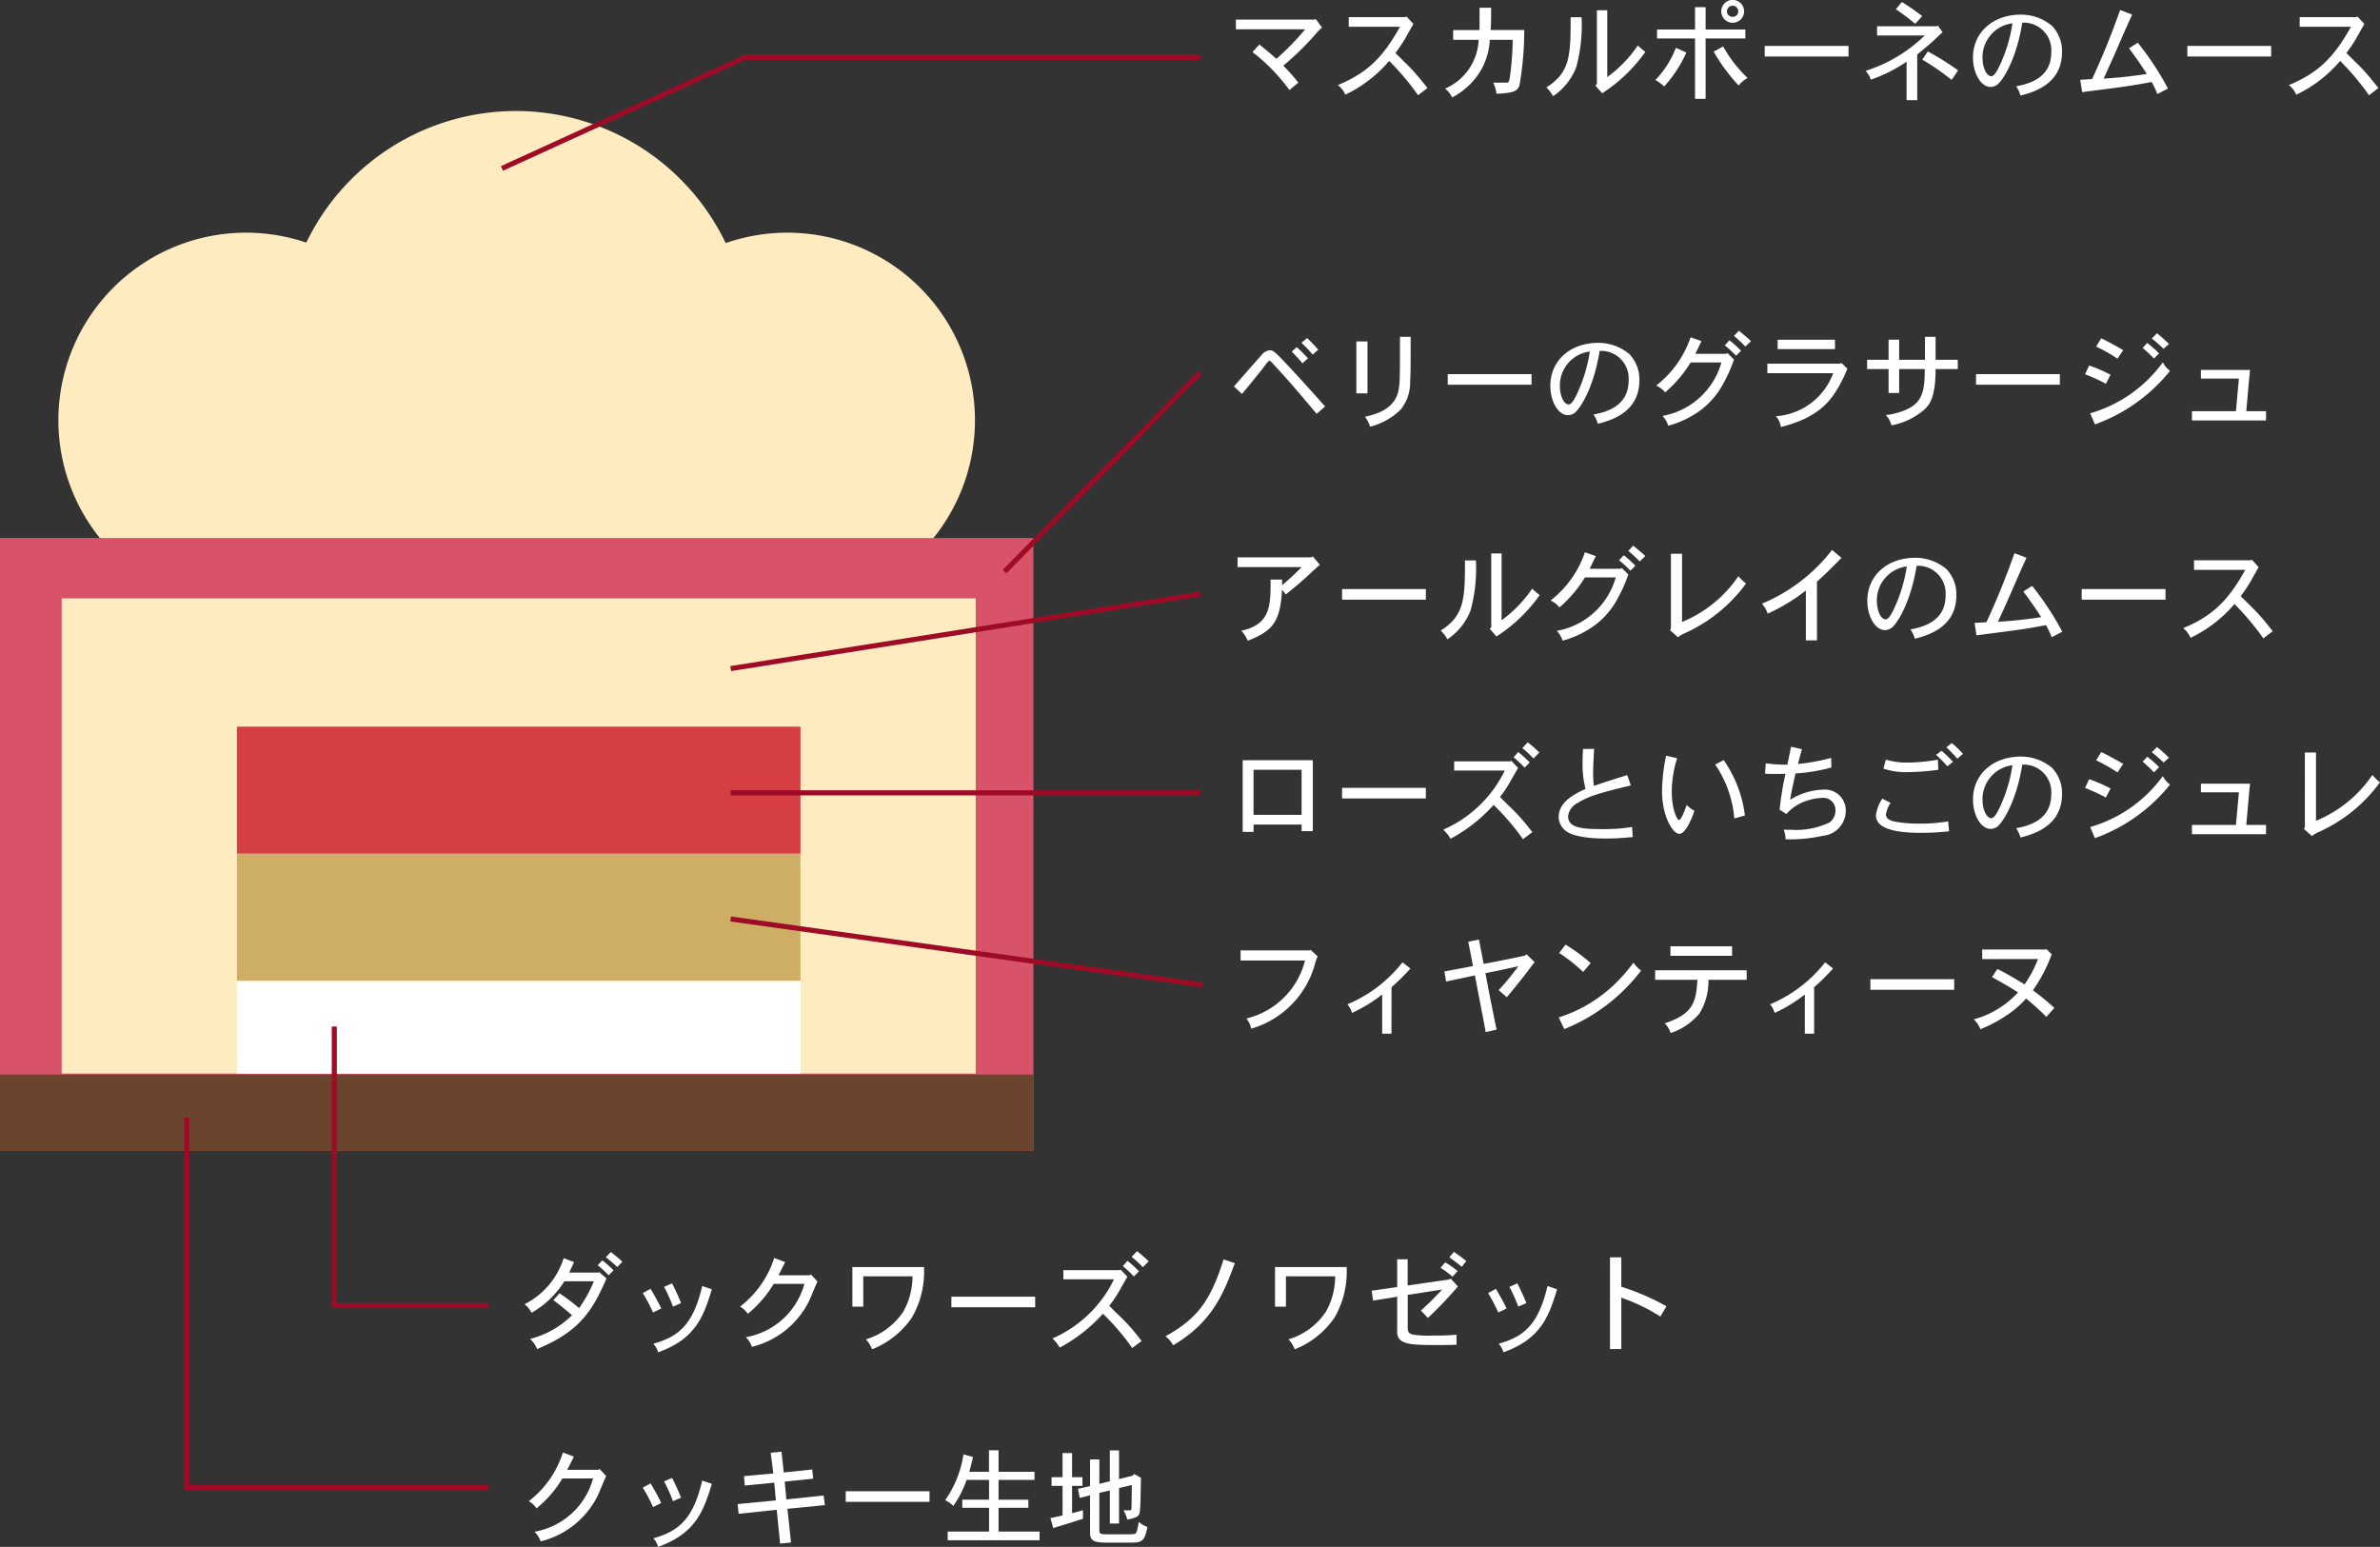 <svg xmlns="http://www.w3.org/2000/svg" xmlns:xlink="http://www.w3.org/1999/xlink" width="235.085" height="152.794" viewBox="0 0 235.085 152.794">
  <rect x="0" y="0" width="235.085" height="152.794" fill="#333333" stroke="none"/>
  <defs>
    <clipPath id="clip-path">
      <rect id="長方形_17" data-name="長方形 17" width="235.085" height="152.794" fill="none"/>
    </clipPath>
  </defs>
  <g id="グループ_2" data-name="グループ 2" transform="translate(0 0)">
    <g id="グループ_1" data-name="グループ 1" transform="translate(0 0)" clip-path="url(#clip-path)">
      <path id="パス_1" data-name="パス 1" d="M57.624.767l.616.837a5.583,5.583,0,0,0-.427.407,28.281,28.281,0,0,1-3.4,3.363A16.238,16.238,0,0,1,55.9,7.048l-.879.729a18.464,18.464,0,0,0-3.647-3.751l.67-.744c.584.452,1.149.93,1.694,1.414a27.518,27.518,0,0,0,2.84-2.916H49.735V.819h7.7Z" transform="translate(72.342 1.117)" fill="#fff"/>
      <path id="パス_2" data-name="パス 2" d="M60.629.668,61.3,1.4c-.135.218-.668,1.178-.781,1.377a14.34,14.34,0,0,1-.994,1.485c.26.26,1.431,1.411,1.652,1.652.552.606.866,1,1.514,1.807l-.93.712a25.467,25.467,0,0,0-2.852-3.387,13.173,13.173,0,0,1-4.337,3.336,2.351,2.351,0,0,0-.731-.952c2.7-1.129,4.347-2.518,6.134-5.758H54.912V.72h5.582Z" transform="translate(78.309 0.973)" fill="#fff"/>
      <path id="パス_3" data-name="パス 3" d="M58.948,3.477V2.515h2.6l.01-.668V.311H62.7c0,1.338-.01,1.453-.052,2.2h3.323A31.777,31.777,0,0,1,65.5,7.972c-.189.533-.481.763-2.268.835A3.421,3.421,0,0,0,62.9,7.711h1.3c.25,0,.282-.128.356-.587a27.976,27.976,0,0,0,.272-3.647H62.564a6.562,6.562,0,0,1-2.153,4.588,7.364,7.364,0,0,1-1.559,1.107,2.486,2.486,0,0,0-.7-.876,5.477,5.477,0,0,0,3.314-4.818Z" transform="translate(84.587 0.454)" fill="#fff"/>
      <path id="パス_4" data-name="パス 4" d="M65.705,1.1a15.542,15.542,0,0,1-.53,4.953A6.044,6.044,0,0,1,62.885,8.9a2.968,2.968,0,0,0-.658-.866c2.361-1.485,2.4-3.176,2.4-6.929Zm2.54-.69v6.6a12.594,12.594,0,0,0,3.019-3.122,8.061,8.061,0,0,0,.744.638,15.636,15.636,0,0,1-4.266,4.084l-.668-.754.147-.155V.413Z" transform="translate(90.513 0.602)" fill="#fff"/>
      <path id="パス_5" data-name="パス 5" d="M69.676,5.184a12.5,12.5,0,0,1-2.192,3.355,4.25,4.25,0,0,0-.869-.638,9.481,9.481,0,0,0,2.027-3.179Zm1.9-4.475V2.916h3.93v.879h-3.93V9.762H70.532V3.795H66.782V2.916h3.751V.709Zm1.735,3.878A12.722,12.722,0,0,0,75.726,7.7a2.969,2.969,0,0,0-.886.741A17.672,17.672,0,0,1,72.373,5.1Zm2.069-3.468a1.129,1.129,0,0,1-2.258,0,1.129,1.129,0,0,1,2.258,0m-1.139.542a.531.531,0,0,0,.562-.542.558.558,0,0,0-1.117,0,.535.535,0,0,0,.555.542" transform="translate(96.895 0.001)" fill="#fff"/>
      <rect id="長方形_1" data-name="長方形 1" width="8.277" height="1.046" transform="translate(174.31 4.536)" fill="#fff"/>
      <path id="パス_6" data-name="パス 6" d="M80.18,9.776H79.127v-3.8a15.028,15.028,0,0,1-3.532,1.775,2.148,2.148,0,0,0-.523-.866,14.771,14.771,0,0,0,5.849-3.5h-4.71V2.474h5.861l.147-.054.459.638c-.43.4-.648.619-.847.8-.3.282-.439.4-1.652,1.411ZM78.665.081a21.3,21.3,0,0,1,2.005,1.392l-.687.761C79.073,1.5,78.97,1.419,78.069.79Zm4.912,7.69a25.2,25.2,0,0,0-2.906-2.005l.555-.8a25.4,25.4,0,0,1,2.99,1.87Z" transform="translate(109.196 0.119)" fill="#fff"/>
      <path id="パス_7" data-name="パス 7" d="M83.66,7.662c2.455-.417,3.468-1.62,3.468-3.353a2.724,2.724,0,0,0-2.862-2.926c-.545,3.395-1.726,5.371-2.31,5.977a1.108,1.108,0,0,1-.805.373c-1.014,0-1.755-1.409-1.755-2.9,0-2.489,1.973-4.244,4.732-4.244a4.758,4.758,0,0,1,3.105,1.139,3.648,3.648,0,0,1,.96,2.55c0,3-2.486,3.908-4.106,4.305a3.129,3.129,0,0,0-.427-.92M80.336,4.81c0,1.046.407,1.861.869,1.861.344,0,.677-.744.854-1.107a15.013,15.013,0,0,0,1.235-4.119A3.378,3.378,0,0,0,80.336,4.81" transform="translate(115.486 0.856)" fill="#fff"/>
      <path id="パス_8" data-name="パス 8" d="M83.712,7.291l1.171-.071C85.823,5.2,86.741,2.976,87.652.4l1.19.452c-.636,1.4-.709,1.556-1.367,3.083-.253.584-.847,1.932-1.453,3.238,1.024-.052,2.717-.209,4.273-.459-.763-1.161-.972-1.463-1.767-2.531l.869-.552A28.148,28.148,0,0,1,92.374,8.16L91.331,8.7a9.156,9.156,0,0,0-.565-1.19c-2.027.376-2.509.447-6.865,1Z" transform="translate(121.764 0.589)" fill="#fff"/>
      <rect id="長方形_2" data-name="長方形 2" width="8.277" height="1.046" transform="translate(216.057 4.536)" fill="#fff"/>
      <path id="パス_9" data-name="パス 9" d="M98.9.668l.668.734c-.135.218-.668,1.178-.781,1.377a14.335,14.335,0,0,1-.994,1.485c.26.26,1.431,1.411,1.652,1.652.552.606.866,1,1.514,1.807l-.93.712a25.467,25.467,0,0,0-2.852-3.387,13.172,13.172,0,0,1-4.337,3.336,2.351,2.351,0,0,0-.731-.952c2.7-1.129,4.347-2.518,6.134-5.758H93.18V.72h5.582Z" transform="translate(133.972 0.973)" fill="#fff"/>
      <path id="パス_10" data-name="パス 10" d="M56.936,30.59V37.6H55.827v-.648H51.082v.722H50.007V30.59Zm-5.854,5.4h4.745v-4.45H51.082Z" transform="translate(72.738 44.496)" fill="#fff"/>
      <rect id="長方形_3" data-name="長方形 3" width="8.277" height="1.046" transform="translate(132.563 77.822)" fill="#fff"/>
      <path id="パス_11" data-name="パス 11" d="M64.817,31.7l.658.7c-.135.221-.69,1.205-.8,1.392a10.82,10.82,0,0,1-.992,1.473c.376.378.584.594.751.754a19.241,19.241,0,0,1,2.445,2.727l-.928.69a20.213,20.213,0,0,0-1.308-1.694,21.164,21.164,0,0,0-1.588-1.691A15.517,15.517,0,0,1,58.8,39.394a3.807,3.807,0,0,0-.722-.9,12.126,12.126,0,0,0,6.08-5.842h-5v-.908H64.68Zm1.3.67a11.717,11.717,0,0,0-1.087-1.024l.459-.523a12.585,12.585,0,0,1,1.139,1.036Zm.312-2.5c.407.312.815.687,1.149,1L67,31.461a12.317,12.317,0,0,0-1.107-1.024Z" transform="translate(84.476 43.456)" fill="#fff"/>
      <path id="パス_12" data-name="パス 12" d="M66.225,30.134c-.042.619-.1,1.873-.1,2.332A11.777,11.777,0,0,0,66.2,33.8c.972-.346,1.213-.42,3.294-1.075l.353,1.024c-2.54.616-4.075.982-5.236,1.723a1.711,1.711,0,0,0-.96,1.316c0,1.151,1.367,1.274,3.343,1.274a17.437,17.437,0,0,0,2.977-.209l.064.994c-.908.083-1.694.145-2.653.145-1.213,0-3.262-.1-4.067-.844a1.756,1.756,0,0,1-.594-1.254c0-1.411,1.316-2.2,2.653-2.8a9.7,9.7,0,0,1-.292-2.644c0-.336.01-.712.042-1.3Z" transform="translate(91.237 43.833)" fill="#fff"/>
      <path id="パス_13" data-name="パス 13" d="M68.378,30.661a10.874,10.874,0,0,0-.533,3.365c0,1.642.523,2.737.7,2.737.231,0,.574-.918.773-1.492a2.755,2.755,0,0,0,.763.574c-.378,1.139-.95,2.278-1.485,2.278-.687,0-1.713-1.819-1.713-4.19a18.114,18.114,0,0,1,.4-3.522Zm4.6.189a12.154,12.154,0,0,1,2.091,5.466l-1.046.292a11.036,11.036,0,0,0-1.892-5.329Z" transform="translate(97.285 44.236)" fill="#fff"/>
      <path id="パス_14" data-name="パス 14" d="M74.675,30.3c-.147.511-.292,1.033-.388,1.453a20.077,20.077,0,0,0,3.272-.6l.022.95a17.55,17.55,0,0,1-3.544.587c-.324,1.473-.366,1.642-.533,2.6a6.533,6.533,0,0,1,3.25-1A2.057,2.057,0,0,1,79,36.457a2.486,2.486,0,0,1-2.258,2.391,15.222,15.222,0,0,1-3.689.346,2.431,2.431,0,0,0-.187-.952c.27.01.511.01.709.01a7.748,7.748,0,0,0,3.824-.719,1.483,1.483,0,0,0,.587-1.213,1.2,1.2,0,0,0-1.328-1.213,5.414,5.414,0,0,0-1.861.407,4.57,4.57,0,0,0-1.662,1.181l-.668-.427a33.436,33.436,0,0,1,.574-3.544c-.43.012-.712.012-.962.012-.314,0-.574,0-1.055-.022L71.1,31.69a15.916,15.916,0,0,0,2.133.135c.093-.449.228-1.085.366-1.777Z" transform="translate(103.314 43.708)" fill="#fff"/>
      <path id="パス_15" data-name="パス 15" d="M76.934,35.813a2.772,2.772,0,0,0-.459,1.139c0,.523.606.65.93.722a13.306,13.306,0,0,0,2.393.189,16.98,16.98,0,0,0,2.82-.221l.1.972a22.26,22.26,0,0,1-2.756.157c-1.713,0-4.472-.157-4.472-1.726a3.763,3.763,0,0,1,.626-1.649Zm4.713-3.269a23.59,23.59,0,0,1-2.977.228,6.885,6.885,0,0,1-2.445-.344l.241-.889a6.972,6.972,0,0,0,2.162.292,18.175,18.175,0,0,0,2.977-.282Zm.314-1.88a11.04,11.04,0,0,1,1.139,1.1l-.565.439a9.917,9.917,0,0,0-1.107-1.129Zm1.014-.763a9.46,9.46,0,0,1,1.107,1.065l-.552.481a14.086,14.086,0,0,0-1.087-1.119Z" transform="translate(109.809 43.492)" fill="#fff"/>
      <path id="パス_16" data-name="パス 16" d="M83.66,37.519c2.455-.417,3.468-1.62,3.468-3.353a2.724,2.724,0,0,0-2.862-2.926c-.545,3.395-1.726,5.371-2.31,5.977a1.108,1.108,0,0,1-.805.373c-1.014,0-1.755-1.409-1.755-2.9,0-2.489,1.973-4.244,4.732-4.244a4.758,4.758,0,0,1,3.105,1.139,3.648,3.648,0,0,1,.96,2.55c0,3-2.486,3.908-4.106,4.305a3.129,3.129,0,0,0-.427-.92m-3.323-2.852c0,1.046.407,1.861.869,1.861.344,0,.677-.744.854-1.107A15.013,15.013,0,0,0,83.294,31.3a3.378,3.378,0,0,0-2.958,3.365" transform="translate(115.486 44.285)" fill="#fff"/>
      <path id="パス_17" data-name="パス 17" d="M85.957,35.047a17.368,17.368,0,0,0-2.05-.943l.4-.864a14.14,14.14,0,0,1,2.121.918ZM84.41,37.963a13.447,13.447,0,0,0,7.177-5.037,2.453,2.453,0,0,0,.712.847,16.773,16.773,0,0,1-7.42,5.287Zm2.7-5.393a16.915,16.915,0,0,0-2.111-1.2l.5-.815c.805.388,1.537.8,2.175,1.171Zm3.606-.01a15.341,15.341,0,0,0-1.119-1.055l.449-.491a10.406,10.406,0,0,1,1.171,1.036Zm.292-2.5a13.745,13.745,0,0,1,1.19,1.058l-.542.469c-.344-.336-.763-.7-1.159-1.014Z" transform="translate(122.047 43.728)" fill="#fff"/>
      <path id="パス_18" data-name="パス 18" d="M95.531,35.61l-.01.918H88.207V35.61h4.347c.1-1.055.209-2.236.292-3.22H89.093v-.854h4.85c-.1,1.024-.147,1.524-.189,2.047s-.083,1.046-.177,2.027Z" transform="translate(128.302 45.871)" fill="#fff"/>
      <path id="パス_19" data-name="パス 19" d="M93.9,30.283v6.74A12.445,12.445,0,0,0,99.468,32.5a5.3,5.3,0,0,0,.754.722,15.19,15.19,0,0,1-6.146,4.953,2.443,2.443,0,0,0-.574.356l-.783-.69.083-.209V30.283Z" transform="translate(134.863 44.05)" fill="#fff"/>
      <path id="パス_20" data-name="パス 20" d="M56.84,38.224l.7.65a3.776,3.776,0,0,0-.231.594,9.181,9.181,0,0,1-6.343,6.541A2.322,2.322,0,0,0,50.5,45a7.85,7.85,0,0,0,5.788-5.726H49.923v-.994H56.7Z" transform="translate(72.616 55.6)" fill="#fff"/>
      <path id="パス_21" data-name="パス 21" d="M58.578,45.769h-.92V41.9a14.8,14.8,0,0,1-2.977,1.819,2.272,2.272,0,0,0-.459-.847,13.608,13.608,0,0,0,5.442-4.148l.785.606a21.07,21.07,0,0,1-1.87,1.848Z" transform="translate(78.867 56.332)" fill="#fff"/>
      <path id="パス_22" data-name="パス 22" d="M66.244,39.271l.805.783a4.5,4.5,0,0,0-.469.587c-.147.187-.326.437-.545.709-.385.513-.9,1.139-1.745,2.162l-.805-.7a26.216,26.216,0,0,0,1.944-2.361c-1.065.231-2.162.471-3.25.682.449,2.413.754,3.866,1.1,5.577l-1.075.243c-.179-1.014-.972-5.11-1.068-5.6-.94.2-1.932.417-2.84.606l-.169-1c.869-.157,1.892-.344,2.823-.533-.135-.731-.3-1.578-.471-2.405l1.065-.209c.147.785.314,1.674.461,2.405,1.222-.221,3.375-.66,4.055-.815Z" transform="translate(84.545 54.992)" fill="#fff"/>
      <path id="パス_23" data-name="パス 23" d="M62.725,45.2a14.108,14.108,0,0,0,5.891-3.645,16.958,16.958,0,0,0,1.495-1.767,2.818,2.818,0,0,0,.754.783,17.907,17.907,0,0,1-7.587,5.78Zm2.413-4.492a16.242,16.242,0,0,0-2.371-1.873l.636-.825a17.43,17.43,0,0,1,2.477,1.819Z" transform="translate(91.237 55.296)" fill="#fff"/>
      <path id="パス_24" data-name="パス 24" d="M75.646,40.453v.94H71.873a6.119,6.119,0,0,1-.9,3.336,6.359,6.359,0,0,1-2.833,1.922,2.412,2.412,0,0,0-.584-.962c2.6-.866,3.125-1.9,3.218-4.3h-4.17v-.94Zm-1.441-1.431H68.113v-.943h6.092Z" transform="translate(96.882 55.389)" fill="#fff"/>
      <path id="パス_25" data-name="パス 25" d="M75.586,45.769h-.92V41.9a14.8,14.8,0,0,1-2.977,1.819,2.272,2.272,0,0,0-.459-.847,13.608,13.608,0,0,0,5.442-4.148l.785.606a21.074,21.074,0,0,1-1.87,1.848Z" transform="translate(103.606 56.332)" fill="#fff"/>
      <rect id="長方形_4" data-name="長方形 4" width="8.277" height="1.046" transform="translate(184.749 96.719)" fill="#fff"/>
      <path id="パス_26" data-name="パス 26" d="M80.263,39.177v-.943H86.48l.125-.039.523.513a15.2,15.2,0,0,1-1.861,3.552A23.478,23.478,0,0,1,87.389,44l-.793.886a24.574,24.574,0,0,0-2-1.816,9.6,9.6,0,0,1-2.05,1.745A12.825,12.825,0,0,1,80.084,46.1a2.554,2.554,0,0,0-.658-.97A9.2,9.2,0,0,0,83.8,42.468c-.741-.481-1.264-.785-2.57-1.514l.533-.8c.992.5,1.3.69,2.685,1.517a11.736,11.736,0,0,0,1.328-2.5Z" transform="translate(115.53 55.558)" fill="#fff"/>
      <path id="パス_27" data-name="パス 27" d="M28.38,52.41l.106-.039.719.616c-1.367,3.154-2.621,5.243-6.853,6.978a2.919,2.919,0,0,0-.692-1A8.97,8.97,0,0,0,25.8,56.622c-.744-.628-1.058-.9-1.841-1.485l.606-.677A21.361,21.361,0,0,1,26.5,55.923a13.366,13.366,0,0,0,1.463-2.653H25.047a9.182,9.182,0,0,1-3.24,3.112,2.724,2.724,0,0,0-.7-.844,7.636,7.636,0,0,0,3.866-4.548l1.033.388c-.155.334-.322.69-.488,1.033Zm.407-1.2a9.7,9.7,0,0,1,1.117.982l-.488.491a10.343,10.343,0,0,0-1.078-.994Zm.847-.827a14.247,14.247,0,0,1,1.139.962l-.5.513c-.346-.314-.734-.648-1.129-.962Z" transform="translate(30.701 73.286)" fill="#fff"/>
      <path id="パス_28" data-name="パス 28" d="M26.639,52.186c.469.8.606,1.036,1.055,1.934l-.815.407a15.328,15.328,0,0,0-1.014-1.922Zm6.05.042c-.837,2.739-1.62,4.9-5.309,6.227a2,2,0,0,0-.469-.844c2.307-.67,3.886-1.662,4.826-5.7Zm-3.93-.584a20.929,20.929,0,0,1,.889,1.954l-.8.346a14.8,14.8,0,0,0-.876-1.954Z" transform="translate(37.624 75.12)" fill="#fff"/>
      <path id="パス_29" data-name="パス 29" d="M36.627,52.334l.157-.081.648.7c-.157.292-.68,1.608-.805,1.861A8.555,8.555,0,0,1,30.952,59.4a2.317,2.317,0,0,0-.606-.95,7.3,7.3,0,0,0,5.79-5.265H33.1a11.1,11.1,0,0,1-2.56,2.955,2.075,2.075,0,0,0-.763-.709,9.769,9.769,0,0,0,3.375-4.808l1.087.41c-.218.427-.437.886-.668,1.3Z" transform="translate(43.318 73.632)" fill="#fff"/>
      <path id="パス_30" data-name="パス 30" d="M35.377,51.9v3H34.3v-3.91h7.074a9.084,9.084,0,0,1-1.193,4.985,8.584,8.584,0,0,1-3.937,3.137,2.892,2.892,0,0,0-.616-.984,6.733,6.733,0,0,0,3.7-2.737,7.059,7.059,0,0,0,.911-3.49Z" transform="translate(49.894 74.165)" fill="#fff"/>
      <rect id="長方形_5" data-name="長方形 5" width="8.277" height="1.046" transform="translate(93.973 128.079)" fill="#fff"/>
      <path id="パス_31" data-name="パス 31" d="M49.094,52.176l.658.7c-.135.221-.69,1.205-.8,1.392a10.822,10.822,0,0,1-.992,1.473c.376.378.584.594.751.754a19.242,19.242,0,0,1,2.445,2.727l-.928.69a20.214,20.214,0,0,0-1.308-1.694,21.163,21.163,0,0,0-1.588-1.691,15.518,15.518,0,0,1-4.261,3.343,3.807,3.807,0,0,0-.722-.9,12.126,12.126,0,0,0,6.08-5.842h-5V52.22h5.528Zm1.3.67A11.716,11.716,0,0,0,49.3,51.823l.459-.523A12.587,12.587,0,0,1,50.9,52.336Zm.312-2.5c.407.312.815.687,1.149,1l-.574.584a12.314,12.314,0,0,0-1.107-1.024Z" transform="translate(61.606 73.238)" fill="#fff"/>
      <path id="パス_32" data-name="パス 32" d="M53.753,51.045c-1.161,3.157-2.3,5.864-6.1,8.12a2.478,2.478,0,0,0-.751-.889c3-1.691,4.408-3.321,5.734-7.594Z" transform="translate(68.219 73.721)" fill="#fff"/>
      <path id="パス_33" data-name="パス 33" d="M52.387,51.9v3H51.309v-3.91h7.074a9.063,9.063,0,0,1-1.193,4.985,8.584,8.584,0,0,1-3.937,3.137,2.819,2.819,0,0,0-.616-.984,6.724,6.724,0,0,0,3.7-2.737,7.092,7.092,0,0,0,.913-3.49Z" transform="translate(74.632 74.165)" fill="#fff"/>
      <path id="パス_34" data-name="パス 34" d="M58.753,51.11v2.582l4.052-.584.211-.083.7.761A37.9,37.9,0,0,1,60.749,56.9l-.692-.731c.754-.66,1.485-1.409,2.1-2.069-1.136.157-2.31.366-3.4.523v3.154c0,.535.1.68.6.783a10.4,10.4,0,0,0,1.924.076,22.3,22.3,0,0,0,2.3-.076v.984c-.817.032-1.058.032-1.944.032-2.56,0-3.92-.032-3.92-1.286V54.8c-.783.137-1.63.272-2.381.385l-.137-.979c.773-.106,1.681-.231,2.518-.358V51.11Zm3.709.3a8.469,8.469,0,0,1,1.222.857l-.5.562A9.77,9.77,0,0,0,62,51.947Zm1.63.439c-.334-.282-.754-.606-1.222-.93l.449-.545a13.744,13.744,0,0,1,1.222.911Z" transform="translate(80.29 73.28)" fill="#fff"/>
      <path id="パス_35" data-name="パス 35" d="M60.653,52.186c.471.8.609,1.036,1.055,1.934l-.815.407a15.391,15.391,0,0,0-1.011-1.922Zm6.05.042c-.837,2.739-1.62,4.9-5.307,6.227a2.007,2.007,0,0,0-.471-.844c2.307-.67,3.886-1.662,4.826-5.7Zm-3.927-.584c.427.876.572,1.149.889,1.954l-.8.346a14.8,14.8,0,0,0-.874-1.954Z" transform="translate(87.102 75.12)" fill="#fff"/>
      <path id="パス_36" data-name="パス 36" d="M65.907,50.6v2.9a23.809,23.809,0,0,1,4.462,1.932l-.606,1.014a17.878,17.878,0,0,0-3.856-1.861v5.071H64.788V50.6Z" transform="translate(94.238 73.596)" fill="#fff"/>
      <path id="パス_37" data-name="パス 37" d="M28.123,60.164l.157-.081.648.7c-.157.292-.68,1.608-.805,1.861a8.556,8.556,0,0,1-5.675,4.585,2.316,2.316,0,0,0-.606-.95,7.3,7.3,0,0,0,5.79-5.265H24.6a11.1,11.1,0,0,1-2.56,2.955,2.075,2.075,0,0,0-.763-.709,9.769,9.769,0,0,0,3.375-4.808l1.087.41c-.218.427-.437.886-.668,1.3Z" transform="translate(30.949 85.021)" fill="#fff"/>
      <path id="パス_38" data-name="パス 38" d="M26.639,60.015c.469.8.606,1.036,1.055,1.934l-.815.407a15.327,15.327,0,0,0-1.014-1.922Zm6.05.042c-.837,2.739-1.62,4.9-5.309,6.227a2,2,0,0,0-.469-.844c2.307-.67,3.886-1.662,4.826-5.7Zm-3.93-.584a20.931,20.931,0,0,1,.889,1.954l-.8.346a14.8,14.8,0,0,0-.876-1.954Z" transform="translate(37.624 86.508)" fill="#fff"/>
      <path id="パス_39" data-name="パス 39" d="M34.02,58.417l.218,2.057,2.81-.3.1.908-2.813.292L34.5,63.13l3.677-.388.125.95-3.7.368.356,3.331-1.078.106-.334-3.343-3.76.4-.106-.962,3.782-.366L33.3,61.478l-2.914.282-.074-.93,2.9-.26-.263-2.05Z" transform="translate(43.176 84.973)" fill="#fff"/>
      <rect id="長方形_6" data-name="長方形 6" width="8.277" height="1.046" transform="translate(83.536 147.298)" fill="#fff"/>
      <path id="パス_40" data-name="パス 40" d="M43.305,58.362v2.121h3.552v.805H43.305v1.954h2.945v.8H43.305v2.351h4.052v.854H38.279v-.854h4.087V64.037H39.722v-.8h2.644V61.288H40.149a10.32,10.32,0,0,1-1.316,2.57,2.525,2.525,0,0,0-.8-.562,10.784,10.784,0,0,0,1.809-4.536l.94.263c-.2.854-.231.96-.366,1.46h1.944V58.362Z" transform="translate(55.328 84.892)" fill="#fff"/>
      <path id="パス_41" data-name="パス 41" d="M44.406,58.626V61.01H45.43v.859H44.406v2.693c.282-.061.731-.187,1.075-.292v.847c-.616.2-1.065.346-1.473.471-.511.167-.94.282-1.463.449l-.272-.982c.378-.086.847-.179,1.193-.263V61.869H42.379V61.01h1.087V58.626Zm4.639-.26V61.2l1.328-.334.167-.169.68.378c-.054.565-.012,3.166-.169,3.542-.071.2-.164.388-1.19.584a3.715,3.715,0,0,0-.376-.918h.574c.157,0,.2-.042.209-.177.022-.272.022-.847.042-2.32l-1.264.3v3.5h-.908v-3.26l-1.036.228v3.721c0,.376.189.376.94.376h1.318c.761,0,.992,0,1.139-.02.26-.034.314-.135.491-1.2a2.877,2.877,0,0,0,.857.5c-.272,1.409-.545,1.546-1.681,1.546H48.157c-1.546,0-1.976-.074-1.976-1.058V62.8l-1.021.26-.169-.9,1.19-.263V59.255h.92V61.67l1.036-.253V58.366Z" transform="translate(61.488 84.898)" fill="#fff"/>
      <path id="パス_42" data-name="パス 42" d="M57.367,27.454A22.986,22.986,0,1,1,34.38,4.467,22.987,22.987,0,0,1,57.367,27.454" transform="translate(16.576 6.499)" fill="#ffebc0"/>
      <path id="パス_43" data-name="パス 43" d="M39.421,27.9A18.536,18.536,0,1,1,20.887,9.363,18.535,18.535,0,0,1,39.421,27.9" transform="translate(3.418 13.62)" fill="#ffebc0"/>
      <path id="パス_44" data-name="パス 44" d="M61.2,27.9A18.536,18.536,0,1,1,42.67,9.363,18.535,18.535,0,0,1,61.2,27.9" transform="translate(35.103 13.62)" fill="#ffebc0"/>
      <rect id="長方形_7" data-name="長方形 7" width="102.078" height="60.542" transform="translate(0 53.141)" fill="#d85369"/>
      <rect id="長方形_8" data-name="長方形 8" width="102.078" height="7.545" transform="translate(0 106.137)" fill="#6a442c"/>
      <rect id="長方形_9" data-name="長方形 9" width="90.281" height="46.938" transform="translate(6.095 59.103)" fill="#ffebc0"/>
      <rect id="長方形_10" data-name="長方形 10" width="55.662" height="9.067" transform="translate(23.402 96.975)" fill="#fff"/>
      <rect id="長方形_11" data-name="長方形 11" width="55.662" height="12.543" transform="translate(23.402 84.312)" fill="#ceae65"/>
      <rect id="長方形_12" data-name="長方形 12" width="55.662" height="12.543" transform="translate(23.402 71.774)" fill="#d53f44"/>
      <path id="パス_45" data-name="パス 45" d="M89.169,2.308H44.209L20.2,13.279" transform="translate(29.38 3.358)" fill="none" stroke="#9d0b26" stroke-miterlimit="10" stroke-width="0.5"/>
      <line id="線_1" data-name="線 1" x1="46.376" transform="translate(72.173 78.313)" fill="none" stroke="#9d0b26" stroke-miterlimit="10" stroke-width="0.5"/>
      <path id="パス_46" data-name="パス 46" d="M57.232,22.39l.7.837c-.407.324-.972.876-1.357,1.222-.481.439-1.068.94-2.005,1.7l-.378-.479c-.167,3.134-.879,4.075-3.385,5.047a3.215,3.215,0,0,0-.638-.982c2.894-.648,2.894-2.445,2.894-5.056H54.2v.552a23.223,23.223,0,0,0,1.932-1.787H49.8v-.962H57.1Z" transform="translate(72.44 32.569)" fill="#fff"/>
      <rect id="長方形_13" data-name="長方形 13" width="8.277" height="1.046" transform="translate(132.563 58.185)" fill="#fff"/>
      <path id="パス_47" data-name="パス 47" d="M61.453,22.961a15.542,15.542,0,0,1-.53,4.953,6.044,6.044,0,0,1-2.29,2.842,2.968,2.968,0,0,0-.658-.866c2.361-1.485,2.4-3.176,2.4-6.929Zm2.54-.69v6.6a12.594,12.594,0,0,0,3.019-3.122,8.06,8.06,0,0,0,.744.638,15.636,15.636,0,0,1-4.266,4.084l-.668-.754.147-.155V22.271Z" transform="translate(84.328 32.396)" fill="#fff"/>
      <path id="パス_48" data-name="パス 48" d="M69.282,24.238l.157-.071.638.633a14.884,14.884,0,0,1-1.2,2.636,7.9,7.9,0,0,1-2.256,2.486,9.79,9.79,0,0,1-3.031,1.419,2.637,2.637,0,0,0-.574-.97,7.406,7.406,0,0,0,5.82-5.277H65.792a12.431,12.431,0,0,1-2.516,2.958,2.375,2.375,0,0,0-.879-.68,10.184,10.184,0,0,0,3.395-4.764l1.078.376c-.189.385-.407.837-.606,1.254Zm.346-1.338a11.253,11.253,0,0,1,1.149,1.036l-.491.491A11.748,11.748,0,0,0,69.167,23.4Zm1.578.616a15.152,15.152,0,0,0-1.129-1.046l.481-.511c.417.334.866.7,1.2,1.024Z" transform="translate(90.76 31.943)" fill="#fff"/>
      <path id="パス_49" data-name="パス 49" d="M68.389,22.283v6.74A12.454,12.454,0,0,0,73.956,24.5a5.3,5.3,0,0,0,.754.722,15.19,15.19,0,0,1-6.146,4.953,2.443,2.443,0,0,0-.574.356l-.783-.69.083-.209V22.283Z" transform="translate(97.755 32.413)" fill="#fff"/>
      <path id="パス_50" data-name="パス 50" d="M76.339,31.065h-1.1V26.133a17.888,17.888,0,0,1-3.773,2.288,2.735,2.735,0,0,0-.565-.982,17.108,17.108,0,0,0,6.929-5.309l.93.785c-1.411,1.421-1.578,1.576-2.425,2.351Z" transform="translate(103.135 32.191)" fill="#fff"/>
      <path id="パス_51" data-name="パス 51" d="M79.408,29.519c2.455-.417,3.468-1.62,3.468-3.353a2.724,2.724,0,0,0-2.862-2.926c-.545,3.395-1.726,5.371-2.31,5.977a1.108,1.108,0,0,1-.805.373c-1.014,0-1.755-1.409-1.755-2.9,0-2.489,1.973-4.244,4.732-4.244a4.758,4.758,0,0,1,3.105,1.139,3.648,3.648,0,0,1,.96,2.55c0,3-2.486,3.908-4.106,4.305a3.128,3.128,0,0,0-.427-.92m-3.323-2.852c0,1.046.407,1.861.869,1.861.344,0,.677-.744.854-1.107A15.014,15.014,0,0,0,79.042,23.3a3.378,3.378,0,0,0-2.958,3.365" transform="translate(109.301 32.649)" fill="#fff"/>
      <path id="パス_52" data-name="パス 52" d="M79.46,29.148l1.171-.071c.94-2.02,1.858-4.244,2.769-6.816l1.19.452c-.636,1.4-.709,1.556-1.367,3.083-.253.584-.847,1.932-1.453,3.238,1.024-.052,2.717-.209,4.273-.459-.763-1.161-.972-1.463-1.767-2.531l.869-.552a28.148,28.148,0,0,1,2.977,4.526l-1.043.542a9.157,9.157,0,0,0-.565-1.19c-2.027.376-2.509.447-6.865,1Z" transform="translate(115.579 32.381)" fill="#fff"/>
      <rect id="長方形_14" data-name="長方形 14" width="8.277" height="1.046" transform="translate(205.621 58.185)" fill="#fff"/>
      <path id="パス_53" data-name="パス 53" d="M94.645,22.525l.668.734c-.135.218-.668,1.178-.781,1.377a14.337,14.337,0,0,1-.994,1.485c.26.26,1.431,1.411,1.652,1.652.552.606.866,1,1.514,1.807l-.93.712A25.468,25.468,0,0,0,92.922,26.9a13.172,13.172,0,0,1-4.337,3.336,2.351,2.351,0,0,0-.731-.952c2.7-1.129,4.347-2.518,6.134-5.758H88.928v-.952H94.51Z" transform="translate(127.787 32.765)" fill="#fff"/>
      <line id="線_2" data-name="線 2" x1="46.376" y2="7.364" transform="translate(72.173 58.676)" fill="none" stroke="#9d0b26" stroke-miterlimit="10" stroke-width="0.5"/>
      <path id="パス_54" data-name="パス 54" d="M57.825,21.088c-2.614-3.115-2.948-3.471-4.411-5.059-.042-.029-.167-.177-.187-.177-.086,0-.106,0-.211.1s-.344.42-.626.8c-.491.6-1.078,1.348-1.934,2.371l-.8-.741c.427-.481,2.329-2.666,2.725-3.093a1.151,1.151,0,0,1,.859-.481c.27,0,.513.241.866.584.9.889,3.3,3.544,4.556,4.966ZM55.859,14.5c.388.336.773.744,1.119,1.1l-.555.493c-.324-.388-.677-.776-1.055-1.151Zm1.578.734a12.711,12.711,0,0,0-1.107-1.161l.552-.471c.378.346.763.763,1.109,1.151Z" transform="translate(72.224 19.789)" fill="#fff"/>
      <path id="パス_55" data-name="パス 55" d="M55.68,19.142h-1.1v-5.13h1.1Zm4.264-5.589c0,3.5-.01,3.773-.052,4.4a4.226,4.226,0,0,1-.943,2.8,6.63,6.63,0,0,1-3.019,1.681,2.885,2.885,0,0,0-.5-.982c.982-.231,2.8-.67,3.269-2.415.189-.783.189-1.222.189-5.486Z" transform="translate(79.394 19.715)" fill="#fff"/>
      <rect id="長方形_15" data-name="長方形 15" width="8.277" height="1.046" transform="translate(143 36.956)" fill="#fff"/>
      <path id="パス_56" data-name="パス 56" d="M66.652,20.87c2.455-.417,3.468-1.62,3.468-3.353a2.724,2.724,0,0,0-2.862-2.926c-.545,3.395-1.726,5.371-2.31,5.977a1.108,1.108,0,0,1-.805.373c-1.014,0-1.755-1.409-1.755-2.9,0-2.489,1.973-4.244,4.732-4.244a4.758,4.758,0,0,1,3.105,1.139,3.648,3.648,0,0,1,.96,2.55c0,3-2.486,3.908-4.106,4.305a3.129,3.129,0,0,0-.427-.92m-3.323-2.852c0,1.046.407,1.861.869,1.861.344,0,.677-.744.854-1.107a15.014,15.014,0,0,0,1.235-4.119,3.378,3.378,0,0,0-2.958,3.365" transform="translate(90.747 20.068)" fill="#fff"/>
      <path id="パス_57" data-name="パス 57" d="M73.534,15.588l.157-.071.638.633a14.884,14.884,0,0,1-1.2,2.636,7.9,7.9,0,0,1-2.256,2.486,9.791,9.791,0,0,1-3.031,1.419,2.637,2.637,0,0,0-.574-.97,7.406,7.406,0,0,0,5.82-5.277H70.044A12.432,12.432,0,0,1,67.528,19.4a2.376,2.376,0,0,0-.879-.68,10.184,10.184,0,0,0,3.395-4.764l1.078.376c-.189.385-.407.837-.606,1.254Zm.346-1.338a11.255,11.255,0,0,1,1.149,1.036l-.491.491a11.747,11.747,0,0,0-1.119-1.026Zm1.578.616a15.144,15.144,0,0,0-1.129-1.046l.481-.511c.417.334.866.7,1.2,1.024Z" transform="translate(96.945 19.361)" fill="#fff"/>
      <path id="パス_58" data-name="パス 58" d="M78.446,15.972l.574.552a12.437,12.437,0,0,1-1.473,2.752c-.96,1.274-2.31,2.3-5.088,3.019a2.052,2.052,0,0,0-.491-1.075,6.48,6.48,0,0,0,5.653-4.244h-6.5v-.943h7.116ZM77.8,14.6H72.136v-.93H77.8Z" transform="translate(103.451 19.888)" fill="#fff"/>
      <path id="パス_59" data-name="パス 59" d="M81.9,13.553v2.268H84.09v.92H81.9c0,2.874-.648,3.53-1.024,3.92A6.846,6.846,0,0,1,77.549,22.3a2.514,2.514,0,0,0-.565-1.024,6.393,6.393,0,0,0,1.672-.388c1.944-.719,2.172-1.9,2.172-4.146H78.3V19.1H77.257V16.741H75.136v-.92h2.121V13.835H78.3v1.986H80.85V13.553Z" transform="translate(109.289 19.715)" fill="#fff"/>
      <rect id="長方形_16" data-name="長方形 16" width="8.277" height="1.046" transform="translate(195.184 36.956)" fill="#fff"/>
      <path id="パス_60" data-name="パス 60" d="M85.957,18.4a17.368,17.368,0,0,0-2.05-.943l.4-.864a14.14,14.14,0,0,1,2.121.918ZM84.41,21.313a13.447,13.447,0,0,0,7.177-5.037,2.453,2.453,0,0,0,.712.847,16.774,16.774,0,0,1-7.42,5.287Zm2.7-5.393a16.916,16.916,0,0,0-2.111-1.2l.5-.815c.805.388,1.537.8,2.175,1.171Zm3.606-.01a15.338,15.338,0,0,0-1.119-1.055l.449-.491A10.406,10.406,0,0,1,91.212,15.4Zm.292-2.5a13.745,13.745,0,0,1,1.19,1.058l-.542.469c-.344-.336-.763-.7-1.159-1.014Z" transform="translate(122.047 19.51)" fill="#fff"/>
      <path id="パス_61" data-name="パス 61" d="M95.531,18.961l-.01.918H88.207v-.918h4.347c.1-1.055.209-2.236.292-3.22H89.093v-.854h4.85c-.1,1.024-.147,1.524-.189,2.047s-.083,1.046-.177,2.027Z" transform="translate(128.302 21.654)" fill="#fff"/>
      <line id="線_3" data-name="線 3" x1="19.322" y2="19.636" transform="translate(99.227 36.819)" fill="none" stroke="#9d0b26" stroke-miterlimit="10" stroke-width="0.5"/>
      <line id="線_4" data-name="線 4" x2="46.587" y2="6.514" transform="translate(72.173 90.773)" fill="none" stroke="#9d0b26" stroke-linejoin="round" stroke-width="0.5"/>
      <path id="パス_62" data-name="パス 62" d="M13.452,41.309V68.883H28.658" transform="translate(19.567 60.087)" fill="none" stroke="#9d0b26" stroke-miterlimit="10" stroke-width="0.5"/>
      <path id="パス_63" data-name="パス 63" d="M7.516,44.971V81.507H37.292" transform="translate(10.932 65.414)" fill="none" stroke="#9d0b26" stroke-miterlimit="10" stroke-width="0.5"/>
    </g>
  </g>
</svg>
